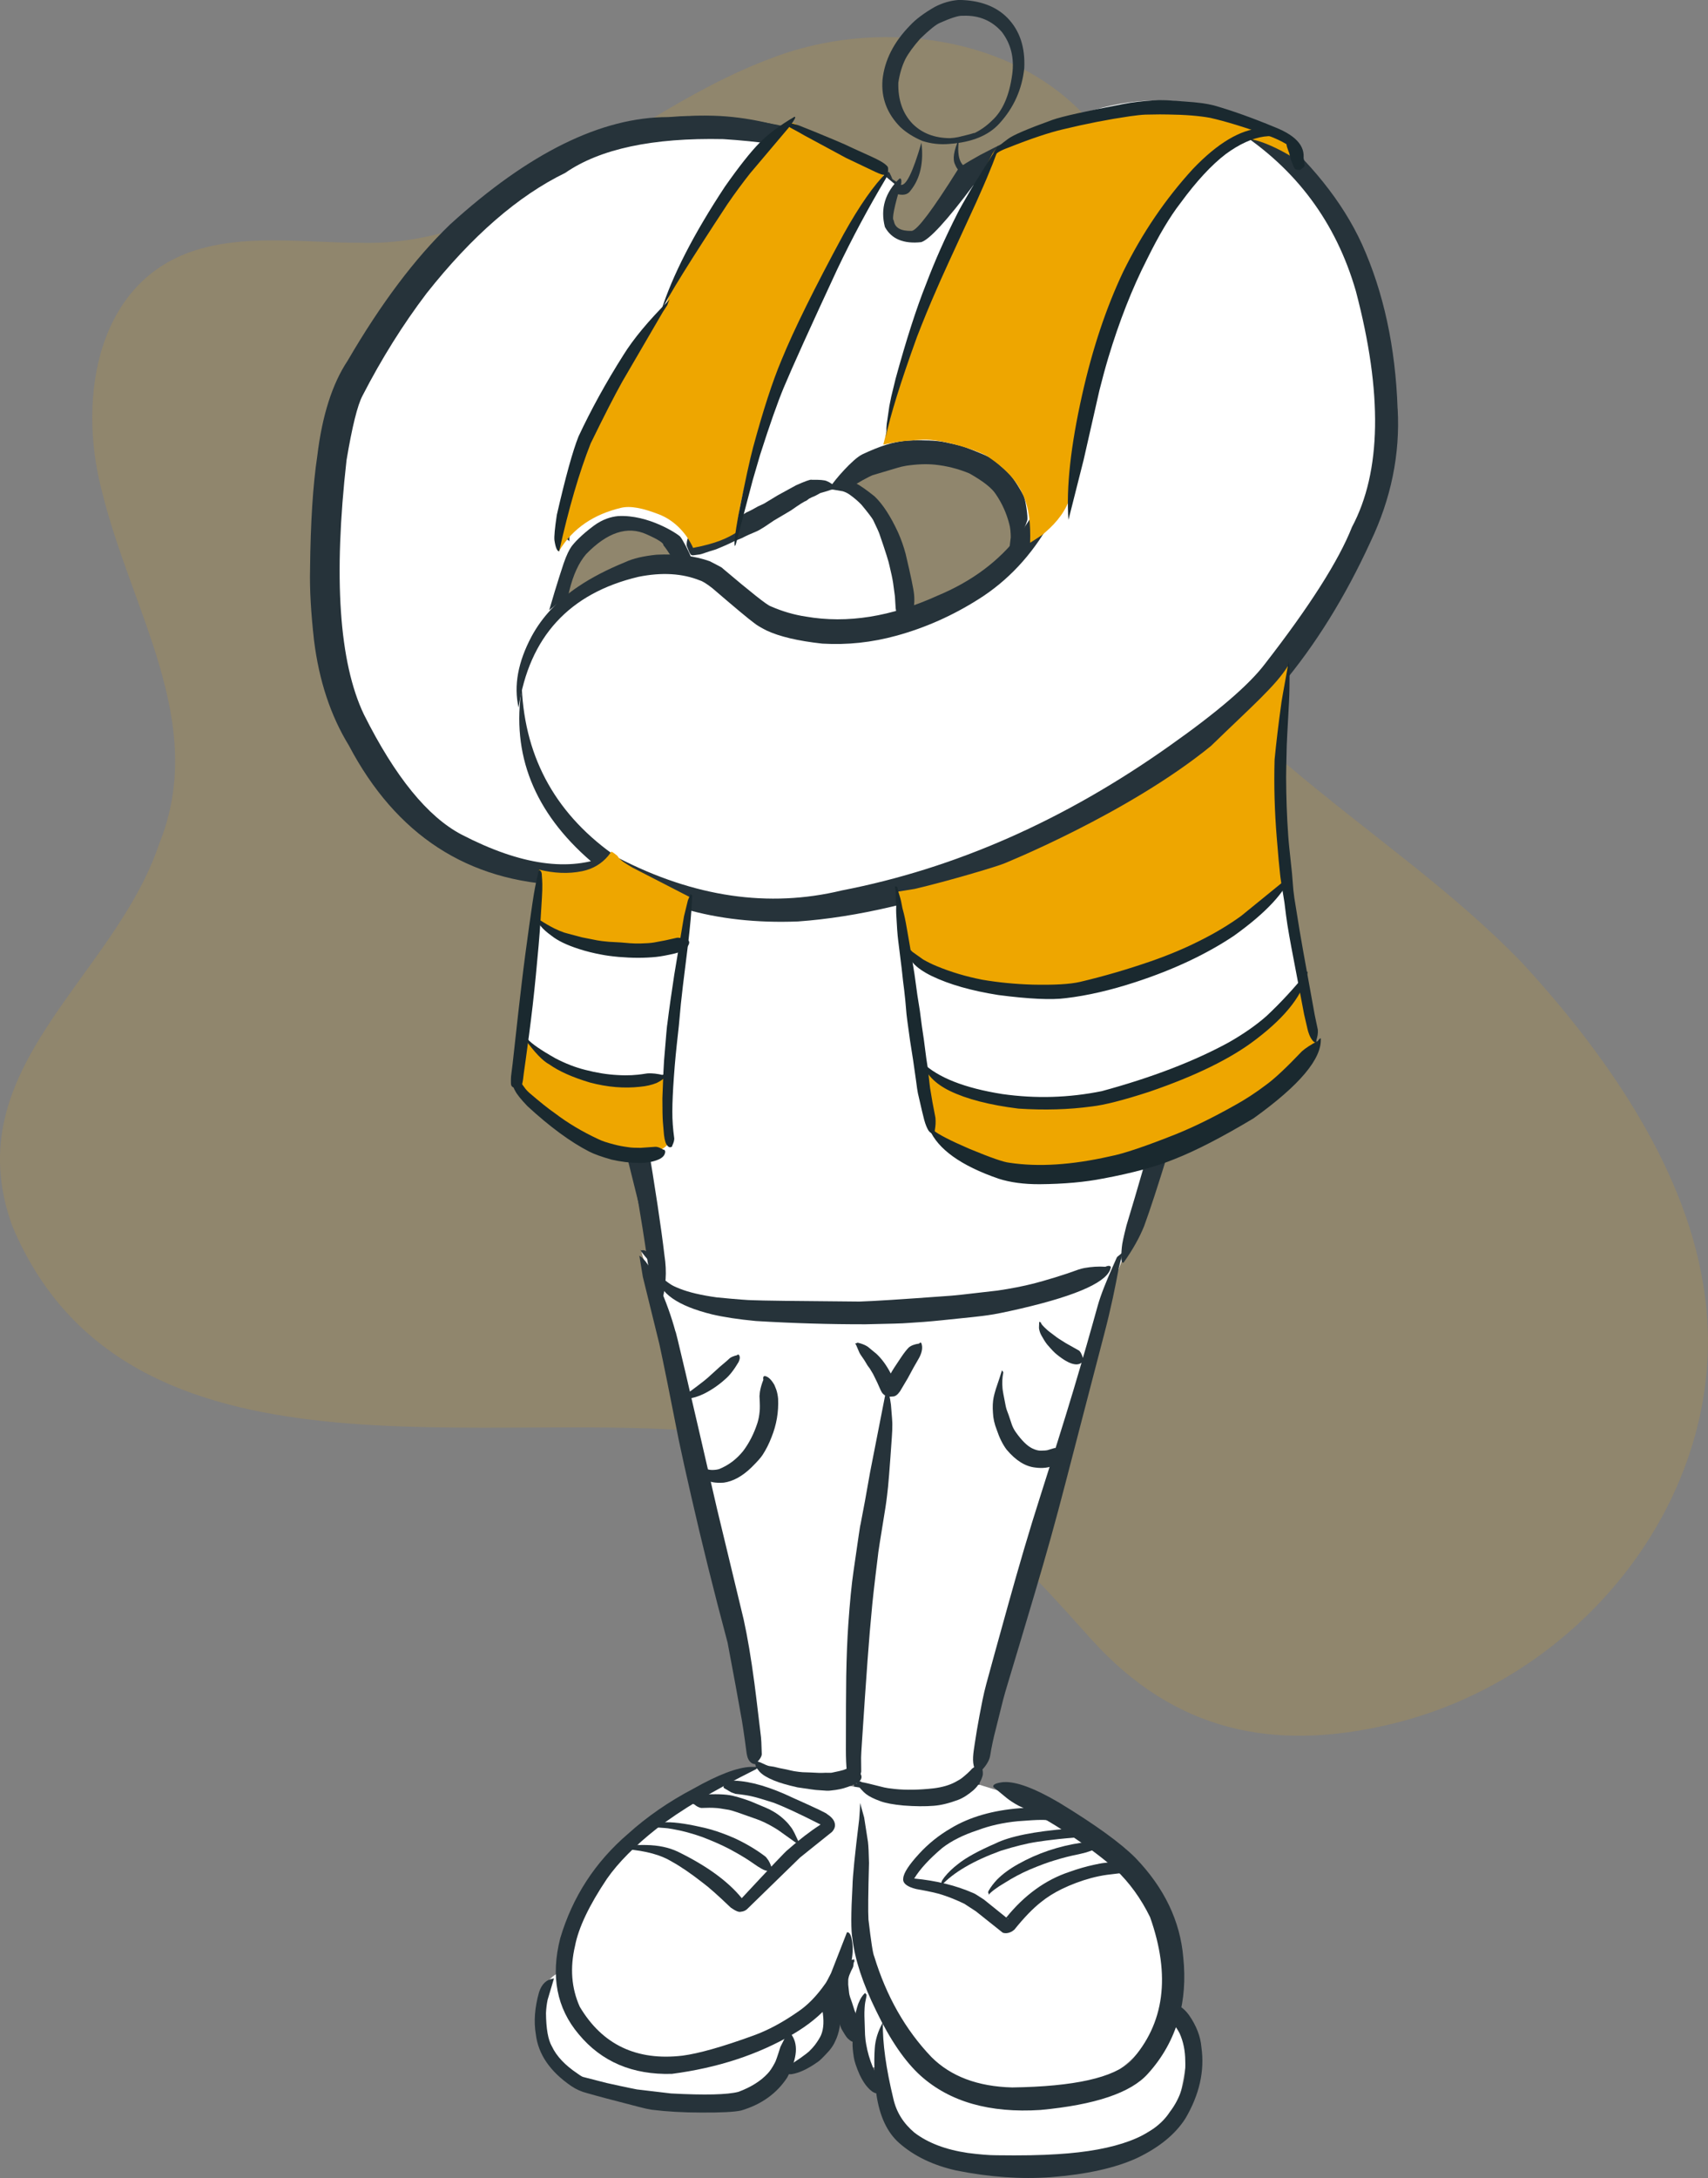 <?xml version="1.0" encoding="UTF-8"?>
<svg id="Ebene_1" xmlns="http://www.w3.org/2000/svg" version="1.1" viewBox="0 0 250.48 319.21">
  <rect x="0" y="0" width="250.48" height="319.21" fill="#808080" stroke="none"/>
  <!-- Generator: Adobe Illustrator 29.5.1, SVG Export Plug-In . SVG Version: 2.1.0 Build 141)  -->
  <defs>
    <style>
      .st0 {
        fill: #1a292f;
      }

      .st1 {
        fill: #fff;
      }

      .st2 {
        opacity: .15;
      }

      .st3 {
        fill: #26333a;
      }

      .st4 {
        fill: #eea600;
      }
    </style>
  </defs>
  <g class="st2">
    <path class="st4" d="M1.82,179.73c16.85,39.98,70.18,26.06,105.42,30.52,28.07,3.79,34.63,9.69,52.83,30.04,12.21,13.52,26.74,16.51,43.95,12.39,29.56-7.08,50.78-35.88,45.71-64.71-2.92-17.6-14.85-34.21-26.5-46.84-10.3-10.68-22.24-18.71-34.44-29.03-11.94-9.96-22.96-19.68-24.14-35.26-1.98-17.74,8.92-37.88-1.29-54.08-9.62-16.93-32.82-20.89-50.07-14.29-12.3,4.51-24.37,13.45-35.11,19.78-7.76,4.79-16.38,7.63-25.55,7.33-7.32,0-15.64-1.15-22.74.75-15.61,3.98-18.58,21.71-15,35.44,4.32,17.88,15.65,34.1,8.46,51.89-6.63,19.78-29.84,32.83-21.61,55.85"/>
  </g>
  <g id="layer7">
    <path class="st3" d="M141.11,2.31h.18c2.29-.08,4.17.71,5.63,2.37,1.34,1.76,1.85,3.84,1.52,6.24-.42,3.08-1.4,5.33-2.95,6.74-.79.78-1.66,1.4-2.61,1.86,0-.03-.02-.03-.09-.02-.17.08-.92.28-2.24.59-.42.09-.84.14-1.26.16-2.25-.02-4.07-.72-5.46-2.11-1.45-1.5-2.15-3.51-2.09-6.01.19-1.29.53-2.45,1.04-3.48.46-.87,1.19-1.87,2.19-3,1.33-1.28,2.28-2.05,2.85-2.29,1.64-.73,2.73-1.07,3.28-1.05M140.68,0h-.16c-1.14.09-2.28.42-3.41,1-1.58.9-2.81,1.82-3.68,2.76-2.37,2.43-3.71,5.08-4.01,7.94-.21,2.64.66,4.95,2.62,6.93.86.8,1.94,1.48,3.23,2.03,1.28.41,2.61.56,3.99.43,3.29-.24,5.73-1.24,7.32-3.01,2.09-2.29,3.3-4.99,3.63-8.08.15-3.07-.66-5.51-2.44-7.35-1.67-1.72-4.04-2.61-7.11-2.66"/>
    <path class="st3" d="M100.92,17.04l-1.08.07c-11.66.87-24.11,7.87-37.35,20.98-7.42,7.26-12.5,19.46-15.23,36.57-.89,6.56-.7,12.82.56,18.78,1.27,6.45,3.88,12.88,7.82,19.29,7.63,10.41,16.7,15.55,27.18,15.43,4.68-.61,7.59-2.53,8.72-5.75-4.76,4.31-10.62,5.12-17.57,2.41-7.46-2.8-13.47-8.07-18.04-15.82-6.01-12.26-7.82-25.23-5.42-38.9,2.3-12.28,5.76-21.3,10.37-27.05,4.69-6.48,12.94-13.18,24.77-20.11,6.42-3.33,13.98-4.61,22.66-3.83,3.06.23,6.65,1.13,10.77,2.7,1.52.62,3.02,1.35,4.51,2.17,4.58,2.92,7.14,4.38,7.69,4.38,1.1.35,1.86.2,2.27-.45,1.4-1.74,1.93-4.07,1.58-6.99-1.26,4.33-2.27,6.38-3.03,6.16-10.91-7.41-21.31-10.76-31.18-10.04"/>
    <path class="st3" d="M169.88,16.31l-.34.02c-3.03.27-5.19.67-6.49,1.19l-15.76,5.9c-1.93.71-3.39,1.14-4.38,1.32-1.93.12-2.69-1.34-2.27-4.38-.78,1.73-.97,2.99-.57,3.77.56,1.39,1.78,1.82,3.64,1.3l4.15-1.1,16.05-5.26c2.94-.65,5.67-.94,8.18-.89,6.93.46,12.8,3.01,17.62,7.66,14.29,18.25,16.9,36.75,7.84,55.51-7.24,14.46-19.1,26.1-35.57,34.93-14.86,8.34-33.05,12.55-54.57,12.63-9.41-.98-16.78-6.34-22.13-16.07-1.94-3.9-2.85-9.86-2.71-17.88.12-6.66,1.24-11.24,3.38-13.74,3.11-3.21,6.07-4.18,8.87-2.91,1.71.76,2.53,1.29,2.46,1.59,1.17,1.41,3.38,5.32,6.63,11.75.68.95,1.7,1.89,3.05,2.84,4.77,2.63,10.69,3.34,17.75,2.13,11.66-3.52,21.1-8.65,28.32-15.39,5.72-4.96,8.54-11.05,8.47-18.25-2.37,6.02-3.86,9.33-4.48,9.95-1.45,2.37-3.56,4.65-6.32,6.83-8.67,6.8-17.58,11.33-26.74,13.61-5.86,1.02-10.82.44-14.9-1.75-.82-.52-1.61-1.23-2.36-2.11-4.06-7.81-6.1-11.5-6.12-11.07-1.04-1.43-2.21-2.44-3.5-3.02-3.06-1.69-6.52-1.51-10.36.54-4.54,2.7-7.12,7.65-7.74,14.86-1.22,9.8-.18,17.9,3.11,24.29,7.07,12.88,18.01,18.8,32.82,17.74,18.51-1.06,35.3-5.93,50.37-14.61,14.78-8.91,26.09-20.93,33.94-36.06,7.09-14.87,7.2-29.62.33-44.25-5.9-14.46-15.79-21.66-29.67-21.62"/>
    <path class="st3" d="M97.39,45.16h-.04c-1.94,1.46-3.62,3.25-5.04,5.38-2.74,3.89-4.69,7.32-5.85,10.3-1.76,4.5-3.02,9.05-3.8,13.65-.3,1.83-.43,3.34-.38,4.55,0,.3.06.8.2,1.5.02.23.18.47.48.73l.05.27c0-.27.03-.63.11-1.07l.88-4.69c.3-1.49.57-2.69.82-3.61.66-2.45,1.61-5.24,2.85-8.37,1.13-2.77,2.24-5.16,3.35-7.16.54-.95,1.11-1.92,1.74-2.91,2.9-4.35,4.35-6.62,4.37-6.82.56-1.16.65-1.74.28-1.73"/>
    <path class="st3" d="M134.22,64.4l-.23.02c-.38.03-.92.1-1.6.22-1.4.23-2.38.43-2.94.59-.38.1-.75.24-1.1.39l-2.12,1.03c-2.6,1.33-7.68,4.58-15.24,9.74-2.87,1.61-4.64,2.54-5.31,2.77-1.16.51-2.18.79-3.07.85-.66.11-1.74-.01-3.24-.36-.14-.01-.27.03-.41.14l-.14-.03c1.72,1.72,4.13,2.09,7.21,1.11,1.56-.46,3.59-1.32,6.11-2.57l8.95-4.8c.97-.51,2.77-1.55,5.4-3.11.75-.41,1.23-.65,1.46-.74l3.77-1.12c.23-.08.63-.17,1.19-.27,1.54-.23,2.94-.28,4.19-.16,1.73.18,3.41.6,5.05,1.28,2.01,1.13,3.3,2.14,3.88,3.04.93,1.36,1.59,2.83,1.99,4.42.13.47.2,1.1.21,1.9-.29,2.27-.39,3.51-.3,3.75.12.91.34,1.38.66,1.4.13,0,.24-.12.35-.33.56-.25.98-.5,1.25-.73.37-.28.67-.64.9-1.09.32-.83.5-1.94.53-3.33-.04-2.82-1.05-5.61-3.03-8.37-1.6-1.96-3.27-3.25-5.02-3.86-3.25-1.25-6.36-1.85-9.35-1.81"/>
    <path class="st3" d="M79.03,128.05l.09.19,3.91,9.94c.69,1.88,1.25,3.55,1.68,5.02,3.82,13.33,6.55,23.4,8.21,30.2,4.99,19.95,9.26,37.59,12.82,52.92,1.01,4.48,1.89,8.64,2.65,12.48.58,2.74,1.82,9.68,3.69,20.83.24,1.35.49,2.3.74,2.86.21.38.31.15.32-.67-.08-4.21-.24-7.41-.49-9.61-.35-3.37-1.12-8.63-2.33-15.79-2.39-14.49-5.65-30.19-9.8-47.1-1.57-7.27-6.14-22.62-13.71-46.04-3.47-9.75-6.06-14.83-7.79-15.23"/>
    <path class="st3" d="M190.26,91.59l-.29.68c-2.21,5.28-4.45,11.59-6.72,18.91l-12.36,41.28-10.71,32.16c-2.6,8.52-4.95,16.61-7.06,24.25-3.39,11.79-5.82,21.75-7.3,29.87-.86,4.52-1.53,8.73-2.01,12.63-.52,5.05-.59,7.43-.21,7.15l4.28-19.34,2.38-9.25,9.82-33.34,10.3-31.38,4.38-13.96,13.15-49.89,2.24-8.66.11-1.12"/>
    <path class="st3" d="M130.3,196.25v.1c-.02,1.57-.07,2.89-.15,3.95-.02.37-.16.85-.44,1.45-.04.19-.08.42-.1.69l-.39,4.39-1.15,11.07-1.69,17.55c-.63,9.68-1.03,17.86-1.18,24.52.01,1.49.07,2.4.17,2.72.07.42.27.81.6,1.16.26.2.43.23.54.09l.69-1.21c.15-.37.22-.6.21-.68.73-10.34,1.54-20.1,2.43-29.26l.16-2.24.47-8.52.46-9.91c.04-.9.07-1.74.1-2.52l.06-4.42c.05-1.16.09-2.26.12-3.29.01-.03,0-.15-.05-.36-.2-.52-.31-.88-.33-1.08,0-1.57-.03-2.81-.08-3.73,0-.06-.03-.15-.1-.25l-.32-.23"/>
    <path class="st3" d="M112.74,260.93l-.04.13c-2.11,3.59-5.17,7.09-9.19,10.51.12.09-1.17.76-3.87,2-1.76.57-4.3,1.16-7.63,1.79-1.48.51-2.52.99-3.11,1.44-3.38,2.02-5.45,4.59-6.22,7.7-1.16,4.65-.24,8.42,2.78,11.3,1.56,1.39,3.71,2.38,6.46,2.97,2.61.42,4.62.16,6.03-.78.62-.55.79-.9.49-1.05l-2.32-.29c-1.46.08-2.41.1-2.85.04-.77-.08-1.4-.18-1.88-.33-2.1-.61-3.74-1.5-4.92-2.65-2.24-2.44-2.61-5.64-1.1-9.6.68-1.9,2.65-3.88,5.91-5.94.6-.32,1.11-.53,1.53-.63l6.2-1.43c.77-.19,1.33-.35,1.68-.48,1.98-.66,3.54-1.5,4.67-2.52,2.67-2.47,4.68-4.76,6.04-6.89,1.61-2.84,2.06-4.6,1.35-5.29"/>
    <path class="st3" d="M127.43,260.09l-.02.05c-.37.66-.56,1.11-.56,1.36-.02.15-.03.3-.04.45,0,.39,0,.8-.03,1.25,0,.18,0,.35.03.53.1.6.21,1.2.34,1.79l.11.84c.17.62.35,1.28.53,1.98.02.25.48,1.52,1.36,3.81l.12.6c.04.38.14.92.28,1.6.05.31.09.69.14,1.13.02.18.02.69,0,1.53.04.5.06.89.07,1.16,0,.98-.01,1.53-.03,1.64-.28,1.97-.76,3.63-1.44,4.99-.28.52-.59.94-.93,1.26l-1.78,1.53c-.23.26-.33.46-.3.6.02.09.08.15.19.16l.24-.02c.41.14.82.19,1.25.17.42,0,.85-.15,1.29-.42,1.05-.67,2.01-1.99,2.87-3.96.56-1.41.94-2.69,1.13-3.84.15-1.01.23-1.76.24-2.25.05-1,.03-1.76-.06-2.26-.2-1.25-.34-2.04-.41-2.37l-.43-1.66-1.9-5.08c-.28-.89-.5-1.5-.65-1.84-.36-1.22-.66-2.14-.9-2.76l-.4-1.69-.31-.28"/>
    <path class="st3" d="M123.46,286.21l-.06.14-.29.49c-.63.89-1.09,1.56-1.38,2.02-.14.22-.41.55-.81.99-.78.85-1.74,1.62-2.86,2.3l-1.85,1.04c-.32.16-.75.33-1.29.5-.81.27-1.57.46-2.28.55-.41.06-.92.12-1.53.16-.32.03-.84.04-1.56.05-.06,0-.15.01-.27.04-.53.18-.85.43-.95.75-.04.11-.06.19-.05.25l.13.32c.07.2.2.38.4.54.45.25,1.15.35,2.12.29,1.55-.08,2.78-.24,3.68-.49,1.17-.29,2.31-.74,3.45-1.37,1.81-1.2,3.21-2.61,4.2-4.24,1.26-2.05,1.66-3.49,1.2-4.33"/>
    <path class="st3" d="M109.1,291.45l-.02.14c-.16.62-.72,1.66-1.67,3.11-.66.94-1.4,1.65-2.2,2.11-.99.63-2.07,1.03-3.25,1.22-1.22.08-2.02-.14-2.41-.64-.68-.77-1.12-2.07-1.31-3.9-.08-1.35.16-2.93.73-4.72.33-1.03.75-1.75,1.26-2.17.23-.18.6-.37,1.11-.56,1.33-.38,2.02-.59,2.05-.64.19-.08.34-.24.44-.49.03-.14,0-.25-.11-.33l-.81-.45c-.39-.22-.85-.35-1.38-.38-1.53-.04-2.86.67-3.98,2.13-.76.95-1.42,2.95-1.97,6-.32,2.61.03,4.72,1.06,6.31,1.16,1.77,2.8,2.65,4.9,2.63,1.16-.08,2.37-.46,3.64-1.12,1.08-.56,1.95-1.26,2.61-2.11.8-.96,1.34-2.02,1.6-3.2.12-.68.16-1.25.1-1.69-.02-.28-.06-.51-.12-.69-.04-.11-.12-.21-.26-.3-.04-.09-.05-.17-.04-.24"/>
    <path class="st3" d="M143.73,256.54l-.08.24c-1.86,4.89-1.19,9.46,2.03,13.71,1.14,1.42,2.69,2.8,4.62,4.16.17.13,1.39.83,3.66,2.09l6.83,3.45,1.49.9c2.35,1.79,4.1,3.83,5.24,6.13.96,2.51,1.05,4.76.24,6.75-.31.63-.87,1.3-1.68,2.01-.37.3-.76.54-1.15.74-1.61.59-2.49.96-2.65,1.11-.41.26-.55.55-.42.87,1.02,1.01,2.46,1.05,4.34.14,2.23-1.28,3.63-2.84,4.22-4.68.6-1.61.56-3.93-.12-6.97-.59-1.73-1.77-3.56-3.54-5.49-.62-.67-1.53-1.48-2.75-2.44-.29-.25-.99-.69-2.11-1.33l-.96-.45c-2.72-.93-4.7-1.68-5.93-2.25-1.4-.61-2.62-1.24-3.66-1.89-2.02-1.21-3.71-2.69-5.05-4.45-1.1-1.49-1.89-3.24-2.37-5.23-.2-.98-.3-1.98-.32-3-.03-1.54.03-2.65.18-3.32.02-.17-.02-.36-.11-.57l.03-.22"/>
    <path class="st3" d="M156.92,286.81l.1.11s.39.63,1.03,1.95c.53.9.81,1.38.83,1.44.25.48.41.83.49,1.04.39,1.1.66,2.31.8,3.65.2,2.06-.46,4.06-1.97,6,0,.14-.48.58-1.45,1.31-.22.17-.59.34-1.1.51-1.89.54-3.28.69-4.16.46-1.48-.32-2.69-.86-3.61-1.61-.41-.35-.69-.63-.82-.85-.08-.05-.41-.7-1-1.95-.2-.31-.36-.46-.49-.45-.05,0-.09.03-.12.08l-.39.96c-.09.26-.12.54-.1.84.14.77.48,1.47,1.02,2.08.75.85,1.77,1.54,3.06,2.07,1.29.6,2.71.88,4.27.86,1.89-.02,3.56-.31,5.01-.87,1.14-.53,2-1.18,2.58-1.95,1.05-1.48,1.72-3.12,2.01-4.9.2-1.3.09-2.78-.34-4.45-.33-1.48-1.21-3.06-2.63-4.76-.51-.55-1-.95-1.47-1.21-.48-.23-.74-.35-.81-.35-.16-.05-.34-.03-.54.06-.05,0-.12-.03-.18-.08"/>
    <path class="st3" d="M144.25,299.19l-.05.04c-1.56.43-3.02.4-4.37-.08-1.25-.47-2.31-1.35-3.18-2.65-.33-.4-.62-1.13-.89-2.18-.09-.24-.22-1.09-.39-2.55.01-.31,0-.6-.03-.88l.04-.41c-.02-.21-.03-.48,0-.8l.33-3.03c.04-.32.02-.58-.05-.77-.2-.91-.64-1.86-1.34-2.83-.62-.7-1.1-.99-1.46-.85-.02.02-.04.04-.04.07,0,.08.02.13.04.15-.04.23-.07.41-.07.55-.01.18,0,.35.03.52-.03-.03.14.45.51,1.43.08.27.14.58.18.94l-.57,4.6c-.01.36.05,1.14.17,2.34.19,1.58.69,3.05,1.5,4.4,1.24,1.84,2.95,3.1,5.13,3.79,1.2.21,2.27.14,3.22-.2.35-.13.67-.37.96-.7.06-.06.16-.22.31-.48.04-.06.04-.16,0-.29,0-.05.03-.08.05-.1"/>
    <path class="st3" d="M131.07,283.92h-.03c-.09.01-.19.09-.31.24-.19.28-.32.53-.41.74-.02.05-.05.14-.1.27-.01.05-.02.08-.02.1v.02c-.04.18-.08.34-.1.5-.05.3-.06.47-.02.5l.03.03.77.25.17.04c.31.05.51.09.59.1.07.02.14.03.21.05.37.13.57.19.6.19.1.02.17.03.22.02.13-.02.24-.06.32-.12.06-.04.09-.07.11-.08l.25-.22s.08-.06.12-.06c.01,0,.02-.02.03-.05,0-.01.02-.09.03-.25t.02-.03c-.09-.01-.16-.06-.2-.14-.02-.01-.05-.15-.08-.41-.02-.06-.03-.1-.04-.13-.02-.05-.06-.1-.13-.16-.16-.12-.34-.26-.53-.42-.13-.11-.29-.26-.5-.47l-.2-.16c-.16-.12-.34-.23-.55-.33-.07-.04-.14-.06-.22-.06"/>
  </g>
  <g id="layer8">
    <path class="st1" d="M125.16,283.69l-4.92,9.86-5.53,3.86c-.23-.1-2.2.8-5.91,2.71-.99.38-2.14.77-3.45,1.19-3.73.9-7.68,1.05-11.85.46-3.64-.69-6.44-2.32-8.4-4.89-2.13-3.45-3.08-6.08-2.84-7.87-1.19.43-2.03,1.29-2.51,2.57-.59,2.53-.62,4.8-.11,6.79,1.9,3.95,5.29,6.76,10.18,8.43,4.63.76,8.89,1.27,12.79,1.51,3.26-.24,5.67-.56,7.22-.95l5.13-3.87c.73-.28,1.32-.55,1.75-.8,1.04-.74,2.27-1.78,3.68-3.1.64-.62,1.54-2.28,2.67-4.97,1.16,1.9,1.92,2.86,2.3,2.87.39,2.34.93,4.02,1.61,5.04.33.48.56.71.67.7.62-.33.95-.39.99-.18.63,2.7,1.77,5.63,3.4,8.8,1.39,2.01,3.69,3.53,6.89,4.55,5.31,1.69,11.85,1.94,19.59.75l4.67-1.48c4.89-3.06,7.33-4.5,7.3-4.29,1.04-.83,1.75-1.6,2.13-2.33,1.02-4.18,1.59-7.67,1.69-10.5.1-1.51-.55-2.48-1.95-2.9-1.42,2.83-3.2,5.14-5.35,6.93-3.02,1.9-5.89,3.24-8.63,4.01-1.12.32-2.32.53-3.6.65-5.24-.54-8.63-.72-10.17-.55-1.56-.11-3.26-.65-5.1-1.63l-.69-.39-3.76-2.99c-1.33-1.12-2.21-1.95-2.63-2.49-1.53-1.96-3.95-7.12-7.26-15.47"/>
    <path class="st1" d="M105.17,261.29h-.04l-.25.03-7.64,4.74c-.64.41-1.22.81-1.74,1.19-1.54,1.14-2.5,2.14-2.88,3,1.9.24,3.12.46,3.67.67,1.33.43,2.71,1.03,4.13,1.81l2.69,1.96c.6.67,1.51,1.47,2.72,2.4.12.11.84.64,2.17,1.6.18.1.32.14.43.12.16.01.37-.09.63-.31,3.33-3.2,5.57-5.26,6.72-6.16,1.63-1.37,3.14-2.53,4.52-3.47.9-.91,1.31-1.46,1.22-1.66.06-.1-.27-.45-.99-1.06-.97-.44-1.94-1.09-2.92-1.95-.39-.18-1.03-.43-1.93-.75-.45-.03-1.96-.52-4.52-1.46-3.46-.58-5.45-.82-5.98-.71"/>
    <path class="st1" d="M148.01,265.82l-1,.16c-1.88.31-3.05.54-3.51.71-1.9.92-3.83,1.94-5.79,3.07-1.2,1.25-2.28,2.3-3.24,3.14l-.34.5-.9,2.43c.41.16.65.25.75.26-.03-.08.8-.02,2.47.18.34.05,2.05.52,5.15,1.43.94.38,1.82.8,2.63,1.28,1.09.67,1.99,1.37,2.69,2.12.24.15.48.21.7.18-.04-.02.13-.13.52-.34l2.7-1.31c.59-.38,1.5-1.15,2.73-2.32,2.91-1.92,4.59-3,5.05-3.23.67-.37,1.61-.7,2.83-.98.87-.09,1.82-.13,2.86-.12.33-.04.5-.1.51-.16.02-.4-.58-1.2-1.79-2.38l-6.22-3.59-.58-.27c-.39-.17-.8-.31-1.21-.43-1.06-.26-1.71-.38-1.95-.37-.45-.05-.91-.07-1.39-.07l-3.67.12"/>
    <path class="st1" d="M110.5,259.08c-1.63-.05-3.14.75-4.53,2.4l7.27,1.18c4.46,1.88,7.03,3.35,7.69,4.39.61.24-1.08,1.85-5.09,4.82l-5.77,6.64c-1.15.94-1.85,1.23-2.1.87l-7.56-5.89c-3.91-2.03-6.74-2.84-8.45-2.35-2.48.72-4.8,5.13-8.3,12.59-1.35,2.88-1.32,6.84,1.74,12.33,1.85,3.32,5.21,5.52,9.66,6.84,7.57-.56,14.83-2.74,21.71-6.67,3.83-2.19,6.84-4.9,8.85-12.72-1.02,3.15.84,6.05,5.58,13.54,2.49,3.94,5.61,7.05,9.73,8.91,2.07.93,4.57,1.32,7.38,1.47.33.33,4.13,0,11.25-1.67,1.69-.4,2.85-1.24,3.71-1.82,2.24-1.48,4.08-3.26,5.45-5.44,1.71-2.73,3.4-6.84,2.83-13.18-.55-6.11-3.33-10.11-5.93-11.5-.47-.25-1.2-.51-2.23-.07-3.49,1.49-6.96,2.67-10.43,3.71-2.74.82-3.05,2.67-6.3,4.32.14-.61-3.34-2.03-5.39-3.34-1.13-.72-2.18-1.15-3.07-1.33-4.51-.87-6.33-1.29-5.44-1.48-.81-.63.77-2.62,4.72-5.98l12.09-4.4c.82-.29,1.99-.38,3.52-.44.23,0,.26-.15.11-.27l-9.61-2.98c-10.05,1.62-19.03,1-26.93-1.86l-6.16-.61h0Z"/>
    <path class="st3" d="M110.18,258.96h-.09c-1.95.07-4.75,1.13-8.4,3.19-3.6,1.89-6.8,4.1-9.59,6.62-4.83,4.14-8.14,9.24-9.94,15.3-1.42,5.56-.52,10.25,2.71,14.07,3.35,4.04,7.9,5.97,13.66,5.81,6.72-.88,12.65-2.82,17.8-5.84,4.44-2.62,7.21-5.89,8.33-9.81.35-1.24.46-2.39.35-3.44-.14-1.17-.4-1.72-.8-1.66l-2.34,5.99c-.43.87-.71,1.38-.84,1.54-1.26,1.8-2.61,3.19-4.05,4.14-2.21,1.54-4.36,2.69-6.45,3.45-4.59,1.67-8.07,2.65-10.44,2.96-6.73.79-11.76-1.6-15.07-7.17-1.22-2.72-1.45-5.7-.69-8.92.51-2.66,2.07-5.95,4.69-9.85,1.66-2.37,4.1-4.83,7.33-7.37,3.42-2.65,8.26-5.54,14.52-8.67l.34-.34h-1.05"/>
    <path class="st3" d="M81.27,289.97h-.06c-1.05.13-1.77.8-2.16,2.02-.63,2.23-.79,4.28-.47,6.16.35,2.93,2.09,5.47,5.23,7.61.69.46,1.46.81,2.31,1.02,1.24.36,3.81,1.05,7.72,2.05.6.16,1.18.29,1.76.38,2.18.27,4.6.41,7.25.41,2.87.02,4.82-.08,5.84-.3,2.97-.88,5.22-2.49,6.76-4.84,1.53-2.87,1.68-5.03.45-6.5-.18-.13-.34-.11-.46.05l-.99,1.96c-.43,1.39-.71,2.19-.84,2.38-.37.7-.72,1.21-1.04,1.54-1,1.08-2.42,1.98-4.26,2.67-1.63.43-4.93.51-9.92.24l-4.99-.59s-1.53-.29-4.43-.94l-3.35-.86c-.16-.01-.46-.18-.91-.51-1.83-1.22-3.09-2.55-3.77-3.99-.56-.96-.85-2.59-.87-4.88.03-.69.11-1.35.24-1.96l.94-3.15"/>
    <path class="st3" d="M121.57,292.58h-.07c-.2.06-.32.12-.35.21-.03.06-.04.13-.02.21-.25.43-.41.84-.49,1.22-.03.14-.04.27-.04.4.13.75.18,1.43.15,2.03s-.14,1.15-.35,1.64c-.18.39-.47.86-.88,1.41-.21.28-.5.6-.87.96-.11.11-.51.42-1.2.92-.88.57-1.74,1.18-2.6,1.81-.05.03-.08.17-.08.44-.03.07-.05.09-.08.09.8.08,1.27.1,1.42.07,1.1-.17,2.38-.77,3.84-1.81.22-.12.78-.67,1.68-1.66.35-.43.63-.85.82-1.28.65-1.31.91-2.83.77-4.55-.06-.62-.27-1.16-.62-1.61-.25-.32-.58-.49-1.01-.51"/>
    <path class="st3" d="M147.19,261.19h-.06c-1.09.13-1.58.37-1.46.71l1.95,1.61c.49.39,1.07.77,1.74,1.13,1.54.71,2.82,1.37,3.82,1.96,1.17.67,2.4,1.44,3.71,2.3,2.89,1.96,5.13,3.65,6.71,5.09,2.04,1.94,3.73,4.27,5.06,6.99,3.05,8.61,2.11,15.63-2.8,21.06-2.5,2.47-8.31,3.77-17.42,3.9-5.06-.13-9.01-1.62-11.85-4.46-3.81-3.99-6.6-8.9-8.38-14.73-.19-.36-.47-2.17-.85-5.43-.07-1.12-.04-3.87.08-8.28-.03-1.46-.08-2.49-.15-3.08l-.56-3.58-.6-2.15c0,.67-.05,1.47-.13,2.41-.63,5.14-.96,8.4-.98,9.76-.23,4.06-.23,6.64-.01,7.74.36,3.06,1.52,6.58,3.48,10.57,2.05,4.26,4.22,7.43,6.52,9.51,4.27,3.83,10.13,5.5,17.58,5.02,8.02-.75,13.26-2.52,15.74-5.3,2.16-2.37,3.68-5.1,4.56-8.18.75-2.74.97-5.69.64-8.85-.45-5.36-2.79-10.23-7.01-14.61-2.12-2.14-5.84-4.84-11.18-8.09-3.61-2.12-6.32-3.13-8.14-3.02"/>
    <path class="st3" d="M171.55,293.59h-.04c-.69.12-1.09.38-1.21.77l.74,1.35c.83.6,1.48,1.37,1.96,2.32.53,1.18.81,2.52.82,4.03.11,2.87-.65,5.37-2.27,7.48-2.33,3.59-7.83,5.65-16.48,6.18-2.35.16-5.33.21-8.92.16-1.12,0-2.54-.12-4.23-.34-3.24-.48-5.84-1.47-7.81-2.97-1.61-1.35-2.65-3-3.09-4.94-1.08-4.45-1.6-8.19-1.55-11.22-.72,1.29-1.12,2.58-1.19,3.86-.13,1.91-.05,4.15.25,6.72.47,3.17,1.57,5.53,3.32,7.08,2.2,1.94,4.99,3.28,8.38,4.04,4.89.98,9.52,1.3,13.91.98,5.21-.41,9.41-1.34,12.6-2.8,3.27-1.56,5.63-3.5,7.1-5.8,2.05-3.49,2.84-6.96,2.35-10.43-.13-1.58-.73-3.16-1.82-4.72-.82-1.13-1.77-1.71-2.83-1.75"/>
    <path class="st3" d="M126.86,292.08l-.03.04c-.37.36-.64.78-.83,1.25-.18.32-.41,1.11-.68,2.35-.15.79-.25,2.04-.29,3.73-.02.46.04,1.15.18,2.06.09.6.37,1.45.85,2.55.4.83.8,1.45,1.19,1.87.89,1.01,1.66,1.16,2.32.45.03-.03.06-.11.09-.24-.02-.11-.05-.16-.09-.16-.02-.37-.08-.67-.16-.9-.03-.09-.07-.16-.11-.23-.36-.35-.62-.66-.78-.92-.23-.37-.4-.69-.52-.97-.45-1.08-.78-2.21-.98-3.37-.07-.34-.12-.79-.16-1.36-.05-1.66-.08-2.59-.09-2.77v-.51c.01-.49.04-.88.07-1.17.01-.11.03-.22.05-.33l.14-.69.05-.35s-.01-.07-.03-.1c-.14-.13-.2-.21-.18-.24"/>
    <path class="st3" d="M125.29,287.16h-.03c-.21.07-.5.11-.89.13-.2.05-.34.1-.42.15-.09-.03-.37.3-.85.97-.26.46-.47.95-.62,1.46-.03.12-.05.24-.07.37-.03.38-.09.78-.16,1.22-.02.15-.03.3-.04.46.07,1.06.1,1.65.09,1.77,0,.05.02.18.06.41.04.18.09.37.15.55.2.58.44,1.34.72,2.27.03.08.06.16.09.24.06.18.27.54.61,1.08.15.24.29.42.4.53.46.43.81.59,1.05.48.29-.09.58-.36.88-.82.09-.16.13-.25.12-.26,0-.04,0-.07-.01-.08.16-.49.24-.8.24-.93,0-.06,0-.1-.02-.12-.15-.18-.29-.31-.41-.4-.04-.04-.08-.09-.11-.15l-.39-.92c-.23-.56-.35-.87-.36-.91-.3-.97-.52-1.61-.65-1.94-.09-.29-.14-.51-.15-.65l-.13-1.21c0-.56,0-.85.03-.88.03-.18.08-.35.14-.51.17-.38.26-.59.27-.63.2-.38.29-.57.28-.58l.03-.12.06-.5.1-.17s0-.12-.03-.25v-.03s0-.03.02-.04h0"/>
    <path class="st3" d="M107.74,260.98h-.1c-.82.09-1.33.37-1.53.85-.02.12.02.21.11.26l1.04.61.59.21c1.02.1,1.91.24,2.68.43.4.09,1.36.37,2.89.86,1.57.59,3.88,1.66,6.92,3.21-1.55,1-3.15,2.23-4.81,3.7-.24.14-2.48,2.51-6.75,7.09-2.04-2.5-5.18-4.77-9.41-6.83-1.28-.6-2.81-.93-4.58-.96-.9-.03-1.65.02-2.25.17l-.26.09c-.09.04-.16.14-.22.28-.07.05-.14.08-.2.07,2.87.24,5.09.85,6.66,1.82,1.27.7,2.79,1.73,4.55,3.11.85.62,2.21,1.83,4.08,3.62.7.5,1.2.71,1.49.62.41-.03.75-.19,1-.46l7.69-7.49,4.69-3.76c.31-.34.45-.68.43-1.03-.03-.57-.4-1.08-1.13-1.55-.04-.13-1.7-.92-4.98-2.38-3.37-1.61-6.23-2.45-8.6-2.54"/>
    <path class="st3" d="M97.24,267.08h-.12c-.57.05-.93.14-1.08.26-.06.02-.12.08-.2.18-.02.2-.06.31-.15.32.07-.03.19-.04.34-.03l1.5.11c.19,0,.56.06,1.1.15,1.43.25,2.88.64,4.34,1.16,1.52.58,2.87,1.17,4.05,1.79.92.5,1.65.91,2.17,1.24.25.14.89.57,1.92,1.28l.6.36c.36.22.8.34,1.34.37.24-.02.34-.1.29-.24-.02-.07-.08-.14-.17-.22-.07-.32-.22-.69-.46-1.12-.24-.35-.4-.55-.48-.6-1.29-.98-2.76-1.86-4.42-2.64-1.86-.82-3.56-1.38-5.09-1.69-2.39-.54-4.22-.76-5.48-.67"/>
    <path class="st3" d="M103.63,263h-.08c-1.04.04-1.66.26-1.89.68-.14.21-.16.43-.06.66.08.08.14.11.18.09.21.17.38.29.52.36.17.1.35.16.54.19.89-.04,1.58-.04,2.09,0,.28,0,.95.1,1.99.28.24.05.62.16,1.15.34l2.87,1.01c.8.28,1.65.69,2.56,1.23.39.23.67.4.83.53l2.24,1.6c.14.11.32.14.52.11.04.01.1.06.16.15l-.74-1.58c-.07-.14-.15-.28-.23-.42-.11-.22-.35-.54-.7-.96-.74-.82-1.57-1.47-2.51-1.96-.06-.07-1.05-.5-2.98-1.3-.89-.33-1.66-.57-2.3-.73-.91-.28-2.3-.37-4.19-.28"/>
    <path class="st3" d="M147.41,281.23h-.02s0,.01.02,0h0M147.73,281.18h.02s.05,0,.07.01h.02v.03h0v.04h0s-.02,0-.03-.02c-.01-.01-.05-.04-.1-.08h0M149.78,265.01h-.14c-4.05.31-7.46,1.29-10.22,2.96-1.74,1.01-3.28,2.25-4.63,3.72-1.5,1.63-2.28,2.83-2.33,3.61-.09.52.26.95,1.03,1.28.29.12.58.21.87.28,1.87.33,3.15.62,3.83.85,1.02.33,2.09.76,3.23,1.31l1.69,1.1,3.88,3.09c.09.09.3.13.64.12.4-.04.78-.21,1.13-.52,1.41-1.75,2.71-3.1,3.91-4.04.88-.71,1.88-1.34,3-1.89,1.42-.69,2.87-1.23,4.35-1.63.76-.2,1.52-.36,2.29-.47l3.65-.44c.75-.15,1.16-.36,1.22-.62.03-.12-.03-.21-.16-.27l-1.28-.42c-.53-.16-1.14-.22-1.84-.17-2.17.08-4.54.58-7.08,1.49-3.49,1.16-6.58,3.39-9.25,6.69l-3.28-2.64c-.9-.6-1.43-.92-1.56-.95-2.53-1.11-5.41-1.82-8.66-2.13.84-1.38,2.21-2.87,4.1-4.47,1.35-1.05,3.07-1.91,5.14-2.59,1.79-.68,3.78-1.13,5.96-1.34,1.63-.13,2.73-.19,3.3-.19.59-.01,1.37.04,2.34.15l1.16.03.49.09c.09.01.2-.03.31-.13h.11c-1.41-1.04-2.34-1.57-2.8-1.58-1.13-.3-2.6-.4-4.4-.29"/>
    <path class="st3" d="M156.97,268.01h-.22c-5.05.4-8.64,1.12-10.77,2.17-2.51,1.09-4.33,2.09-5.46,3-.8.61-1.48,1.26-2.02,1.94-.26.34-.4.57-.42.69-.04.08-.03.21.03.4l-.08.15c1.79-1.93,4.7-3.64,8.74-5.11,2.16-.67,3.92-1.1,5.29-1.3.78-.13,1.83-.26,3.16-.41,1.73-.18,3.07-.28,4.02-.3.21-.02.35-.05.44-.1.29-.16.43-.34.41-.53l-.34-.38c-.14-.11-.23-.18-.28-.19-.15-.07-.32-.11-.52-.1-.41-.01-1.07,0-1.98.05"/>
    <path class="st3" d="M158.64,270.07h-.04c-3.35.5-6.44,1.54-9.26,3.12-1.29.72-2.34,1.49-3.15,2.32-.46.49-.86,1.01-1.2,1.59-.04.06-.07.15-.08.27.1.17.11.29.04.37.42-.5,1.22-1.1,2.4-1.79,1.15-.73,2.36-1.38,3.63-1.93,1.5-.63,2.69-1.07,3.57-1.33.78-.24,1.39-.41,1.83-.52.35-.1,1.06-.25,2.12-.48.43-.1.68-.17.76-.19.56-.17.93-.31,1.12-.42.5-.26.68-.49.53-.69-.09-.05-.21-.06-.35-.04-.23-.09-.56-.16-.98-.23-.29-.05-.6-.06-.94-.05"/>
  </g>
  <g id="layer9">
    <path class="st1" d="M94.07,183.46l7.68,27.48c.7,5.94,3.39,16.19,6.4,31.14,1.95,9.7,2.19,15.06,2.38,15.8-.02.38.43.95,1.28,1.78,1.19,1.17,5.31,1.43,12.46.69,1.08,1.43,4.37,2.54,9.87,2.44,3.94-.07,6.8-1.09,8.63-2.2.61-1.01,1.07-2.11,1.37-3.31-.42-1.9.85-8.1,3.38-18.69.44-1.84,1.61-5.53,3.92-11l5.69-16.67c3.04-11.07,4.43-18.48,6.29-23.34,1.13-2.94,2.21-5.13,2.55-8.69-1.29,1.05-4.01,2.62-12.18,5.73l-17.96,4.56c-12.96,1.3-22.77,1.73-31.11.07l-10.66-5.79h0Z"/>
    <path class="st3" d="M167.28,177.81h-.02l-.35.19c-.93.05-1.74.22-2.42.49-2.61,1.27-5.67,2.51-9.19,3.73-6.62,2.21-10.46,3.41-11.54,3.6-.92.24-1.83.45-2.72.64l-11.48,2.33c-3.43.56-6.41.95-8.94,1.16-3.36.3-7.89-.21-13.59-1.53-1.4-.32-3.17-.9-5.29-1.73-2.76-1.12-5.13-2.24-7.12-3.38-.15-.08-.34-.1-.56-.04l-.16-.09c2.14,3.41,7.38,6.1,15.72,8.07,3.35.75,6.41,1.17,9.19,1.25,1.8.06,6-.28,12.59-1.02,3.27-.42,6.5-1.06,9.69-1.92,3.25-.88,7.8-2.37,13.65-4.47,4.54-1.8,7.78-3.25,9.72-4.33,1.96-1.14,2.9-2.12,2.83-2.94"/>
    <path class="st3" d="M165.26,180.76c-.86,2.48-3.34,7.22-4.29,10.65-.95,3.43-2.14,7.63-3.57,12.4s-3.07,9.93-4.78,15.29c-1.72,5.35-3.29,10.77-4.75,16.01-1.46,5.24-2.81,10.12-3.23,11.7-.43,1.58-.71,3.13-.99,4.59-.28,1.47-.51,2.87-.71,4.2s-.42,2.59-.02,3.56.82,1.03.9.43c0,0,1.19-1.05,1.39-2.29.2-1.24.47-2.54.83-3.9s.68-2.8,1.07-4.29.9-3.04,2.38-8.02c1.48-4.98,3.09-10.27,4.61-15.72,1.52-5.44,2.88-10.86,4.22-15.98,1.34-5.12,2.54-9.79,3.59-13.78,1.05-3.99,1.67-7.12,2.15-9.72,1.34-5.08.35-2.64,1.21-5.13h-.01Z"/>
    <path class="st3" d="M93.74,184.06l.06.19.47,2.88,2.42,9.83c.61,2.79,1.56,7.5,2.86,14.14.48,2.28,1.08,4.99,1.8,8.12,1.57,6.89,3.35,14.06,5.35,21.52.96,5.08,1.6,8.55,1.92,10.42.21,1.04.5,2.96.87,5.78.04.24.09.45.15.65.23.61.6.94,1.11.97.7-.67,1.02-1.2.96-1.59-.04-1.42-.08-2.21-.11-2.36-.56-4.73-.88-7.36-.96-7.89-.5-3.76-1.03-6.87-1.58-9.36l-3.9-16.18c-4.13-17.95-6.16-26.62-6.1-26.01-.59-2.19-1.4-4.44-2.42-6.75-1.17-2.58-2.14-4.04-2.9-4.37"/>
    <path class="st3" d="M111.08,258.16h-.04s-.14.05-.3.13h-.07l.21.71s.12.19.5.65c.41.46,1.12.89,2.12,1.3.84.35,1.99.68,3.46,1.01l2.06.3.63.08,1.57.11c.23.01.44,0,.64-.03.94-.09,1.75-.26,2.42-.51.89-.3,1.51-.61,1.86-.95.28-.36.27-.73-.03-1.1-.16-.23-.31-.39-.45-.48-.03-.03-.08-.04-.13-.03-.25-.15-.46-.25-.63-.32-.13-.05-.22-.06-.26-.05l-.57.29c-.07.03-.2.08-.4.15-.19.07-.78.2-1.74.4-.04.01-.33.01-.85,0-.44.02-.75.03-.93.02-.9-.05-1.71-.08-2.44-.1-.32-.02-.73-.07-1.24-.15-.18-.03-.55-.11-1.12-.25l-1.02-.2-.83-.2-.72-.11c-.17-.03-.62-.21-1.33-.55-.26-.08-.39-.11-.39-.09"/>
    <path class="st3" d="M130.07,202.32h0s0,0-.01.02l-.04.03s-.02.02-.03.02h0s0,0,.01-.02c0,0,.01,0,.02-.02h.01s.01,0,.02,0h.02M125.79,196.79h-.04l-.25.11s-.06,0-.11-.02c.06.07.13.18.19.31l.45,1.05c.08.16.17.3.26.43l.46.67.49.81.32.43.49.82c.42.82.78,1.59,1.08,2.3.09.19.17.33.22.41.18.25.41.42.7.52.2.07.5.08.9.04.34,0,.69-.26,1.04-.76l1.14-1.92c.54-1.02,1.09-2.02,1.66-2.98.45-.85.56-1.57.32-2.17-.03-.05-.08-.07-.14-.07-.07.02-.13.07-.18.15-.35.05-.62.11-.82.19-.25.08-.49.21-.7.38-.32.33-.69.8-1.1,1.41-.84,1.23-1.35,2.03-1.54,2.4-.62-1.2-1.32-2.15-2.09-2.87l-1.25-1.03c-.07-.05-.14-.1-.22-.14-.34-.19-.76-.35-1.27-.47"/>
    <path class="st3" d="M129.94,203.75v.08l-2.34,11.94c-.53,3.04-1,5.63-1.42,7.74,0-.23-.33,2.02-1.01,6.77-.29,1.95-.54,4.56-.77,7.84-.15,2.19-.25,4.71-.3,7.55-.03,2.12-.05,5.71-.05,10.76,0,1.22.04,2.32.15,3.29.11.82.48,1.38,1.12,1.69.61-.78.93-1.37.98-1.76l-.02-2.06c0-.33.05-1.1.13-2.31.62-9.58,1.09-15.89,1.4-18.92.11-1.42.42-4.18.93-8.27,0-.27.38-2.67,1.12-7.2.09-.57.17-1.17.24-1.79.16-1.13.38-3.96.69-8.47.05-.67.08-1.3.07-1.89.01-.19-.05-1.14-.2-2.84-.05-.46-.16-1.07-.33-1.83l-.36-.32"/>
    <path class="st3" d="M143.45,258.65h-.02c-.08.02-.12.05-.12.11-.3.14-.55.29-.75.45-.33.39-.81.83-1.44,1.34-.22.18-.55.38-.99.61-.86.47-1.93.78-3.2.94-2.15.24-4.04.27-5.69.1-.77-.08-1.3-.16-1.58-.23l-2.34-.58c-.49-.11-.79-.18-.91-.19-.14-.08-.29-.14-.45-.18-.05-.01-.12-.02-.2-.02l-.28.06s-.09-.03-.16-.09c.62.94,1.2,1.6,1.72,1.99.4.32,1.09.67,2.08,1.03.76.28,1.89.49,3.39.63,1.7.13,3.17.14,4.42.04,1.06-.08,2.24-.37,3.56-.86.72-.27,1.48-.75,2.28-1.44.71-.65,1.16-1.4,1.36-2.24.05-.89-.18-1.38-.68-1.46"/>
    <path class="st3" d="M152.4,193.71v.04c-.04.69-.04,1.05,0,1.09.05.28.15.56.31.86.27.5.55.95.84,1.33.65.76,1.12,1.25,1.41,1.47,1.02.83,1.87,1.31,2.54,1.43.33.07.62.04.86-.06.38-.19.57-.38.59-.59,0-.09-.04-.16-.13-.2-.06-.25-.16-.51-.31-.8-.14-.21-.23-.33-.28-.34l-1.92-1.08c-.9-.56-1.35-.85-1.35-.87-.9-.67-1.38-1.04-1.45-1.13-.59-.53-.88-.87-.85-1.02,0-.02-.08-.06-.22-.1l-.04-.03"/>
    <path class="st3" d="M146.94,200.82l-.1.34c-.11.38-.38,1.18-.8,2.42-.16.52-.26.92-.32,1.21-.13.63-.17,1.4-.1,2.29.03.79.22,1.63.56,2.49.39,1.17.87,2.13,1.44,2.89,1.35,1.6,2.75,2.48,4.23,2.63,1.04.14,1.98.03,2.81-.34.7-.26,1.18-.69,1.45-1.29.09-.25.09-.49.01-.71-.14-.32-.3-.5-.48-.54-.06,0-.11,0-.14.05-.38-.04-.66-.05-.86-.03l-1.07.32c-.12.03-.41.05-.88.06-.38.02-.82-.09-1.33-.34-.74-.37-1.53-1.15-2.38-2.35-.22-.3-.41-.65-.57-1.06-.4-1.22-.65-1.95-.76-2.19-.06-.19-.12-.38-.16-.58-.31-1.52-.46-2.39-.47-2.61-.07-.8-.04-1.56.11-2.3.01-.07-.04-.17-.17-.28v-.1"/>
    <path class="st3" d="M108.21,198.54h0c-.06,0-.1.04-.14.09-.19.03-.42.11-.69.22-.22.11-.35.19-.38.23-.12.13-.59.54-1.41,1.22l-1.8,1.63c-.18.16-.36.31-.54.45-.55.44-1.39,1.07-2.53,1.91-.2.15-.53.32-.99.51-.04.03-.06.05-.07.08l-.06.24s-.04.03-.07.03c.11-.02.51-.06,1.21-.12.86-.11,1.69-.36,2.5-.76,1.14-.57,2.18-1.29,3.12-2.14.64-.54,1.29-1.38,1.95-2.5.13-.28.19-.51.18-.69-.03-.28-.12-.42-.27-.42"/>
    <path class="st3" d="M112.16,201.68h-.05c-.1.03-.16.09-.18.2-.02.14,0,.25.02.34-.25.62-.42,1.21-.51,1.78-.03.21-.05.41-.06.61.07,1.16.07,1.92.02,2.28-.05.56-.15,1.11-.32,1.66-.51,1.57-1.21,2.94-2.1,4.12-.98,1.21-2.15,2.09-3.52,2.64-.23.07-.54.12-.91.13-.21,0-.39,0-.54-.04-.1,0-.39-.11-.88-.31-.26-.1-.43-.22-.53-.36-.03-.03-.13-.04-.29-.04l-.05-.05c.13,1.95,1.42,2.84,3.88,2.66,1.37-.19,2.72-.93,4.06-2.23.86-.85,1.41-1.47,1.65-1.86.5-.77.93-1.62,1.29-2.56.74-1.83,1.06-3.71.97-5.65-.04-.47-.13-.92-.27-1.34-.19-.51-.32-.8-.39-.87-.41-.67-.84-1.04-1.29-1.12"/>
  </g>
  <g id="layer10">
    <path class="st1" d="M90.64,75.64c4.45-.25,8.76,2.62,9.11,3.01s1.48,2.56,1.6,3.1c.16.75-2.75-.33-2.86-.33-.56.03-1.15-.04-1.83.12l-7.09,2.54-3.74,1.61-2.02,1.11-3.27,2.63c1.15-3.99,2.12-6.86,2.12-6.86.42-1.23.84-2.04,1.14-2.46.41-.56,1.43-1.68,3.27-3.05,1.32-.98,2.59-1.33,3.57-1.42M133.85,64.54c1.28-.03,3.4-.03,4.84.29.74.16,2.15.45,2.92.74,1.38.51,3.68,1.42,4.04,1.8.16.17,1.15.84,2.5,2.25.64.67,1.72,2.53,1.97,3.04.28.58.66,3.15.53,3.59-.38,1.29-1.87,4.45-4.55,6.37-2.47,1.77-8.19,5.13-13.22,7.44.67-2.08-.41-6.83-.61-8.37-.13-1.05-.59-2.28-1.34-3.89-1.05-2.24-1.53-2.96-2.85-4.49-.32-.37-.7-.78-2.78-2.22-.15-.1-2.35.05-3.35.03.37-.64,3.09-3.87,4.55-4.55,2.36-1.1,4.53-1.88,6.53-1.99M106.13,17.98l-.37.02c-9.55.78-18.31,2.83-26.27,6.15-11.17,9.95-18.7,17.68-22.46,23.27-5.18,7.71-7.34,13.79-7.79,18.1-.84,7.96-.8,18.54,1.18,31.91,1.1,7.46,4.01,14.6,8.84,21.39,11.81,7.76,18.94,11.11,21.39,10.04l12.97,36.38,3.26,22.22c.45,1.67,5.62,3.33,15.58,4.45,6.36.72,14.54.73,24.46.06,6.88-.47,12.53-1.81,17.15-2.94,4.03-.99,7.98-2.97,11.72-6.51l2.64-8.99,12.45-45.97c2.75-7.73,5.06-17.43,7.33-27.98,8.16-11.88,11.62-19.75,13.08-24.61,2.16-7.2,2.83-15.63,1.6-25.35-.82-6.49-3.41-13.32-8.41-19.94-6.13-8.11-11.98-12.69-16.87-13.97-6.34-1.66-12.92-1.22-19.56,1.19-2.13.77-4.68,2.12-7.52,4.09-7.32,5.1-12.3,9.3-15.16,12.31-1.14.54-2,.87-2.59.79-2.07-.26-2.96-1.03-2.71-2.14-.06-1.13.41-2.72,1.41-4.75-2.77-2.34-4.42-3.61-4.91-3.9-6.06-3.61-12.85-5.42-20.45-5.34v.02Z"/>
    <path class="st3" d="M160.3,56.8h-.02l-2.83,5.63c-2.39,5.66-4.04,9.37-4.95,11.12-.38.9-1.39,2.5-3.01,4.79-2.96,3.88-6.95,6.86-11.97,8.95-6.82,3.1-13.26,4.13-19.32,3.08-1.75-.26-3.49-.77-5.2-1.52-.53-.18-2.87-2.03-7.04-5.56.03-.05-.59-.39-1.86-1.03-2.21-.79-4.81-1.11-7.82-.96-1.93.2-3.44.55-4.55,1.07-2.7,1.1-5.01,2.3-6.93,3.6-3.01,2.01-5.29,4.44-6.83,7.28-2.01,3.76-2.65,7.24-1.92,10.46,1.56-10.36,7.42-16.76,17.58-19.17,3.42-.69,6.43-.51,9.01.53.37.1.98.47,1.82,1.13,3.38,2.9,5.44,4.62,6.2,5.16.3.25.88.6,1.74,1.04,1.91.9,4.64,1.54,8.18,1.93,3.66.22,7.3-.17,10.92-1.17,4.18-1.15,8.18-2.92,11.99-5.33,4.3-2.7,7.8-6.44,10.5-11.22,3.17-6.7,5.26-13.3,6.29-19.8"/>
    <path class="st3" d="M204.96,59.92c-.31-9.04-2.05-17.09-5.23-24.14-2.85-6.23-7.59-12.13-14.21-17.71-1.05.34-2.16.56-3.29.65-.42.03-.89.06-1.37.1.13.08.27.14.4.23,8.81,5.67,14.67,13.54,17.58,23.62,3.94,14.94,3.75,26.47-.57,34.57-1.93,4.9-6.19,11.6-12.78,20.08-2.33,3.07-6.98,7.06-13.96,11.98-15.38,10.9-31.41,17.98-48.1,21.21-10.69,2.58-21.63.98-32.82-4.8-8.91-6.1-13.61-14.4-14.09-24.9-1.56,9.76,1.82,18.23,10.12,25.4,8.11,6.37,18.24,9.32,30.39,8.84,8.63-.61,18.3-2.88,29.02-6.81,7.83-3.03,16.14-7.4,24.92-13.12,12.6-7.67,22.6-19.56,30-35.68,3.03-6.34,4.37-12.85,4-19.53h0Z"/>
    <path class="st3" d="M135.1,35.49c1.22-.39,3.76-3.15,7.61-8.29,3.89-2.05,7.56-3.82,11.04-5.35-1.06-.73-2.02-1.64-2.85-2.67-2.26,1.05-4.65,2.22-7.19,3.55-2.17,1.2-3.26,1.92-3.27,2.17-3.66,5.83-5.9,8.81-6.72,8.94-1.61.05-2.5-.45-2.65-1.52-.3-.22.07-2.05,1.11-5.49.04-.51-.05-.73-.27-.66-2.11,2.05-2.83,4.41-2.14,7.09.96,1.77,2.74,2.51,5.33,2.23Z"/>
    <path class="st3" d="M126.87,23.5c-1.9-1.34-4.06-2.19-6.07-3.34-.51-.29-1.15-.34-1.59-.7-7.67-1.88-14.47-2.86-20.72-2.33l-.54.03c-9.76,0-20.41,5.25-31.95,15.74-5.15,4.96-10.15,11.61-15.01,19.95-2.27,3.41-3.75,8.07-4.46,13.98-.64,4.25-.99,9.79-1.06,16.63-.07,2.89.13,6.35.58,10.37.73,5.91,2.43,11.05,5.1,15.41,6.94,13.16,17.44,19.99,31.52,20.49,4.32-.36,6.52-1.82,6.58-4.37-5.69,2.47-12.87,1.46-21.54-3.03-4.98-2.6-9.77-8.48-14.35-17.63-3.63-7.63-4.48-20.05-2.54-37.26.82-4.89,1.6-8.04,2.34-9.44,2.8-5.44,5.93-10.44,9.4-15.01,6.66-8.42,13.44-14.3,20.33-17.65,5.09-3.52,12.81-5.17,23.18-4.95,10.25.65,18.52,2.61,24.82,5.89-.15-.37-.31-.7-.47-1.02-1.27-.39-2.45-.99-3.56-1.77h.01Z"/>
    <path class="st3" d="M100.5,43.88h-.04c-1.76,1.01-2.96,1.79-3.59,2.35-.37.22-1.3,1.23-2.79,3.04-1.18,1.41-2.75,3.63-4.71,6.66-1.06,1.71-1.97,3.37-2.71,4.98-.94,1.92-1.72,3.73-2.35,5.42-.99,2.89-1.53,4.83-1.62,5.82-.29,1.63-.35,3.31-.19,5.04.1.65.25,1.17.46,1.59.07.16.24.32.5.48l.05.15c-.07-.51.11-1.98.55-4.39.3-1.59.62-2.92.96-4.01.55-1.85,1.52-4.27,2.92-7.26,1.12-2.36,3.03-5.66,5.73-9.9.59-.87,1.08-1.57,1.48-2.08,3.02-3.65,4.67-5.71,4.94-6.18.32-.57.51-.97.58-1.2.07-.38.02-.55-.17-.49v-.02Z"/>
    <path class="st3" d="M123.41,70.37h-.05c-.52.06-.91.22-1.17.48-.09.09-.21.25-.34.47-.02.11,0,.23.04.37,0,.04-.02.07-.04.09.06-.03.18-.04.34-.02l1.4.24c.35.11.68.26.99.48.68.48,1.26.98,1.75,1.49.99,1.19,1.56,1.95,1.73,2.27.55,1.14.86,1.83.93,2.07.89,2.58,1.37,4.11,1.45,4.59.25,1.03.43,1.86.53,2.5l.27,2,.11,1.76c.03.23.07.41.11.55.22.52.39.84.52.93.16.17.34.29.53.34.07,0,.12-.05.16-.16.2-.06.46-.23.8-.49.18-.19.29-.32.32-.39.27-.9.36-1.84.26-2.82-.07-.76-.48-2.74-1.24-5.95-.28-1.05-.64-2.08-1.09-3.1-1.1-2.39-2.25-4.16-3.44-5.3-1.14-.92-2.06-1.57-2.78-1.95-.51-.28-1.2-.43-2.07-.44h-.02Z"/>
    <path class="st3" d="M121.83,71.79h0"/>
    <path class="st3" d="M119.04,70.31h-.04c-.2-.04-.95.23-2.25.81l-2.67,1.46-2.05,1.24-.91.42c-.57.34-1.12.63-1.67.87-.49.32-.92.58-1.29.77-.53.22-1.14.51-1.84.85-.25.14-1.27.53-3.06,1.18l-.81.21s-.13.02-.37.03l-.69.14c-.1.03-.16.06-.18.08-.36.38-.53.92-.51,1.61.24.65.42,1.06.54,1.21.07.16.23.22.48.19.07,0,.37-.04.9-.12l.25-.06c.83-.29,1.55-.51,2.14-.69.95-.38,1.83-.77,2.65-1.18l1.14-.47c.63-.33,1.37-.66,2.22-1.01.15-.06.52-.27,1.12-.65l1.35-.91,2.52-1.49c1.2-.85,1.95-1.32,2.25-1.42l.4-.3c.24-.13.54-.27.9-.41l.75-.41c.68-.18,1.29-.37,1.82-.58.16-.02.28-.04.33-.08.04-.01.11-.08.19-.22.04-.03.08-.03.12-.01-.02.03-.41-.2-1.18-.7l-.37-.17c-.32-.14-1.04-.2-2.16-.18"/>
    <path class="st3" d="M80.23,128.84h-.03l-.26.18c.54.9,1.97,4.6,4.29,11.08,2.53,7.16,4.19,12.16,4.98,14.98l1.97,8.34c.11.46.36,1.67.74,3.64l1.51,8.08c.57,3.35,1.09,6.6,1.54,9.76.13.78.27,1.53.43,2.25.51,2.27,1.04,3.51,1.62,3.72.13-.04.21-.14.23-.31.02-.21.02-.4,0-.54.15-.62.27-1.46.36-2.52.08-1.12.02-2.3-.17-3.53-.48-4.08-1.35-9.84-2.6-17.28-.84-4.54-1.36-7.06-1.57-7.55-1.11-4.04-2.27-7.63-3.46-10.78-.56-1.61-2.38-6.03-5.46-13.26-1.13-2.7-1.94-4.39-2.42-5.07-.24-.63-.79-1.03-1.67-1.2"/>
    <path class="st3" d="M96.33,186.88l.03.11c.32,2.52,3,4.4,8.03,5.64,1.74.41,3.89.74,6.45.98,5.46.33,10.83.49,16.1.48,3.57-.07,5.59-.13,6.05-.18,1.6-.09,3.31-.22,5.15-.41,3.83-.38,6.08-.63,6.74-.74.94-.12,2.58-.45,4.91-.99,8.47-1.98,12.84-4.01,13.12-6.07-.05-.12-.16-.18-.34-.17-.13,0-.29.05-.47.13-1.01-.07-2.03,0-3.06.18-.31.06-.61.14-.91.24-.99.37-2.13.75-3.4,1.14-1.33.4-2.36.7-3.07.88-1.61.41-3.4.76-5.38,1.05-4.28.51-6.81.78-7.6.81-6.4.47-10.61.74-12.63.8-9.29-.07-14.54-.14-15.75-.2-.48,0-2.2-.12-5.17-.41-2.31-.32-4.13-.75-5.45-1.28-.66-.26-1.12-.48-1.38-.67-.47-.3-.97-.7-1.49-1.19-.32-.04-.47-.09-.47-.16"/>
    <path class="st3" d="M189.66,93.16v.08c.15-.16-1.01,4.06-3.5,12.68-2.01,6.54-5.11,17.05-9.32,31.51-4.6,17.72-8.48,31.78-11.64,42.17-.41,1.61-.64,2.67-.68,3.18-.17,1.76-.07,2.5.28,2.24,1.33-1.89,2.33-3.67,2.99-5.33,1.73-4.71,4.72-14.44,8.99-29.21.91-3.28,1.69-6.3,2.34-9.06l8.63-36.73c1.28-5.89,1.91-9.73,1.89-11.51"/>
  </g>
  <g id="layer11">
    <path class="st4" d="M131.55,130.68c-.05,1.89.75,6.71,2.39,14.45l.75,9.58c.7,4.22,1.21,6.91,1.55,8.09-.03.46.21,2.48.56,3,.66.98,1.72,1.3,3.6,2.66,3.18,2.29,8.78,3.65,15.97,2.99,8.81-.81,13.41-2.09,14.02-2.52,1.59-.44,5.17-2.19,10.88-5.16,4.84-2.52,5.96-3.34,6.96-4.2s3.23-2.37,4.84-6.26l-1.95-10.37-1.89-8.75c-.27-.8-.97-4.38-1.3-10.25-.74-12.99.46-21.91.97-26.37-1.8,2.93-5.3,5.93-11.31,11.76-12.19,9.93-30.4,17.25-30.4,17.25-1.15.46-8.02,2.52-13.04,3.7l-2.61.42v-.02Z"/>
    <path class="st4" d="M89.64,124.84l-.45.6c-.95,1.13-2.21,1.91-3.8,2.24-2.03.42-4.16.31-6.36-.23-.17,1.19-.27,2.26-.35,3.22-.07.78-.09,1.85-.02,3.22l-.1,1c-.29,2.72-.71,5.92-1.25,9.6l-.43,6.01-.74,4.43c-.14,1.67-.21,3.06-.06,4.14.17,1.2,1.07,2.3,2.58,3.31,3.2,2.15,6.19,4.08,9.21,5.2,5.41,2.01,8.87,1.81,10.15,0,.16-.22.32-.48.33-.78.18-9.84.54-15.97,1.1-18.95l1.25-12.46.57-3.85-8.51-4.38c-.86-.53-1.78-.97-2.24-1.75-.43-.34-.71-.54-.85-.59h-.03Z"/>
    <path class="st1" d="M97.68,157.51l.17-2.19.83-8.91c.08-1.39.59-3.15,1.11-5.4.46-1.99.4-2.93.21-2.74-1.79.53-4.16.84-7.08.85-2.03,0-3.75-.17-5.17-.39-.44-.07-1.74-.25-3.68-1.15-1.69-.79-3.29-1.8-5.08-2.54-.22.75-.37,1.26-.37,1.54,0,1.05,0,2.43-.39,4.1-.77,3.35-1.36,5.9-1.53,7.71-.15,1.54.03,2.55.25,3.2.71,2.14,3.56,4.26,8.87,6.24l4.96.57,5.02-.05c.48-.09,1.1-.4,1.52-.65l.37-.18h0Z"/>
    <path class="st1" d="M187.98,129.72h0l-4.82,4.43c-2.59,1.9-4.8,3.36-6.62,4.4l-9.79,4.06-10.05,2.45c-2.77.43-4.38.61-4.85.55l-4.29-.43c-1.41-.22-2.72-.57-3.93-1.06-.55-.1-1.54-.21-2.98-.31-.54-.37-1.81-.85-3.81-1.43-1.54-1.25-2.84-2-3.89-2.24.22.68.4,1.7.56,3.05.13.82.28,3.03.43,6.63l.45,2.7.65,3.05c.37.74.78,1.29,1.21,1.64.25.4,1.1.93,2.53,1.58,2.99,1.23,4.84,1.87,5.55,1.93,4.16.9,8.26,1.14,12.3.72,1.09-.1,2.2-.23,3.34-.41.52-.27,4.1-1.19,10.72-2.78,3.82-2.04,6.87-3.42,9.16-4.14.81-.39,1.98-1.02,3.52-1.89l2.33-1.45,2.99-2.93c1.76-2.12,2.5-3.46,2.22-4.01l-2.66-14.03-.25-.06"/>
    <path class="st4" d="M115.27,18.16c.64-.17,1.13-.15,1.47.05.28.42,3.28,1.95,9.01,4.58l3.59,2.09c.2.14.29.38.27.73-5.91,9.53-9.4,15.63-10.4,18.31-4.78,12.85-7.56,19.72-7.96,20.79-2.19,5.91-3.07,10.77-3.22,13.31-1.38.87-3.02,1.64-6.39,2.28-.84-1.91-2.56-3.99-5.07-4.94-2.27-.87-4.09-1.28-5.55-.92-3.83.93-6.98,2.88-9.07,6.37-.55-1.13-.37-3.45.45-6.51,1.82-6.76,4.08-12.52,6.79-17.3l.08-.13c5.54-8.67,8.34-12.71,8.38-12.11,1.26-3.91,3.05-7.22,5.01-10.18,3.78-5.69,7.88-11.3,12.64-16.6l-.04.19h.01Z"/>
    <path class="st4" d="M129.54,65.17c1.85-.37,2.2-.53,5.78-.73,2.67-.15,8.22,1.59,9.55,2.48,5.31,3.57,6.37,7.12,6.2,12.63l1.72-1.11c1.64-1.36,3.13-2.89,3.99-5.1l.96-7.82c.38-3.12,1.1-5.6,1.53-7.72,1.16-5.71,2.44-12.01,6.47-19.03,4.55-7.93,7.97-12.45,9.7-13.91,1.67-1.4,4.67-3.28,6.63-4.35,1.43-.79,6.22,1.6,8.03,2.92-.1-.57-.43-2.44-1.73-3.11-1.95-1.02-5.75-2.63-8.92-3.34-3.92-.88-6.77-1.08-8.82-1.18-8.31-.43-16.44,1.61-23.69,5.41-.57.3-1.13.79-1.5,1.51-1.75,3.46-3.11,6.22-4.34,8.16l-4.96,10.76c-.76,1.7-1.75,4.73-2.98,9.1l-3.62,14.42h0Z"/>
    <path class="st0" d="M185.07,18.79h-.15c-3.03.21-6.36,2.19-9.96,5.95-4.07,4.44-7.49,9.48-10.26,15.12-2.49,5.27-4.5,11.28-6.01,18.04-1.68,7.48-2.34,13.58-2,18.3l2.23-8.82,2.31-10.17c.41-1.62.83-3.2,1.29-4.74,1.61-5.35,3.5-10.18,5.69-14.47,1.73-3.52,3.37-6.26,4.89-8.22,2.33-3.18,4.55-5.59,6.67-7.21,3.99-2.91,7.44-3.4,10.35-1.46-1.65-1.72-3.33-2.48-5.04-2.3"/>
    <path class="st0" d="M188.84,20.2h-.03s-.04.02-.08.05l-.11.11s-.02.01-.04.01c.03.03.05.09.06.18,0,.03.02.19.02.48,0,.08,0,.16.02.23s.03.16.05.24c.16.49.28.81.35.98l.03.17c.06.18.09.28.09.3.03.17.05.27.06.31,0,.06.04.14.09.26l.17.38c.1.3.17.48.21.55.05.12.1.21.15.27.08.08.17.13.26.15.19.05.35.06.49.04.04,0,.08-.02.12-.04.03-.03.04-.05.03-.07.17-.11.29-.19.35-.25.1-.08.16-.16.19-.23v-.05s0-.06,0-.14c-.02-.31-.04-.46-.04-.46l-.06-.26c-.02-.16-.04-.26-.05-.29-.04-.15-.09-.31-.14-.47,0-.05-.09-.21-.28-.49-.18-.41-.31-.7-.41-.87-.16-.28-.3-.48-.42-.62-.15-.17-.28-.29-.39-.34-.14-.07-.36-.12-.65-.14"/>
    <path class="st0" d="M146.39,21.37l-.04.02-3.87,6.21c-1.12,1.93-1.8,3.13-2.04,3.62-1.81,3.56-3.35,7.03-4.63,10.41-1.42,3.55-2.91,8.18-4.47,13.88l-.64,2.63-.28,1.39-.38,2.62c-.05.42-.06.78-.04,1.11l-.12.88c.67-3.23,2.2-8.15,4.59-14.75.88-2.28,1.85-4.65,2.93-7.1.32-.78,2.23-4.99,5.75-12.61.9-2.02,1.42-3.21,1.56-3.56,1.32-3.14,1.88-4.73,1.68-4.75"/>
    <path class="st0" d="M169.46,14.7h-.11c-1.78.11-3.33.29-4.65.55-5.49,1.05-8.94,1.82-10.33,2.31-3.63,1.31-5.81,2.24-6.54,2.8-1.86,1.34-2.5,2.18-1.94,2.52.06-.36.72-.78,1.98-1.24,3.32-1.32,5.99-2.21,8-2.68,3.39-.82,6.67-1.46,9.83-1.92.98-.14,1.74-.22,2.28-.24,1.7-.04,2.81-.04,3.32-.02,2.52.03,4.57.2,6.16.49,2.23.5,5.04,1.36,8.45,2.58,3.03,1.12,4.74,2.45,5.13,3.98.61-2.14-.74-3.86-4.04-5.17-3.35-1.39-6.35-2.46-8.99-3.21-1.01-.26-2.39-.45-4.14-.56-2.2-.19-3.66-.26-4.4-.19"/>
    <path class="st0" d="M130.25,25.04l-.17.18c-1.91,1.88-4.04,4.92-6.38,9.13-4.24,7.84-7.28,13.98-9.1,18.44-1.3,3.08-2.68,7.33-4.15,12.75-.48,1.78-1.19,5.06-2.14,9.84-.52,2.84-.7,4.39-.53,4.65.07-.09.13-.26.19-.49l2.42-9.18,1.09-3.73c1.39-4.35,2.54-7.61,3.44-9.78,1.28-3.06,3.9-8.85,7.86-17.37,2.17-4.55,4.55-9,7.15-13.35.2-.38.27-.68.22-.9l.12-.19"/>
    <path class="st0" d="M116.53,17.12h-.03c-2.16,1.27-3.88,2.55-5.14,3.84-1.31,1.34-2.98,3.45-5.02,6.35-4.61,6.97-7.74,13.08-9.41,18.33,1.06-2.22,4.31-7.45,9.73-15.69,1.13-1.65,2.25-3.16,3.34-4.54l5.68-6.72c.81-1.06,1.1-1.58.86-1.56"/>
    <path class="st0" d="M115.85,18.06h-.01c-.09,0-.15.02-.19.06-.02.01-.07.1-.15.25,0,.02-.03.02-.05.03l.47.32c.81.43,1.49.81,2.06,1.14l6.06,3.27,4.28,2.04c.76.35,1.18.49,1.27.43.26-.02.46-.16.6-.42.03-.07.05-.12.05-.15.01-.28,0-.46-.03-.54-.19-.3-.61-.62-1.27-.97-.27-.15-.75-.39-1.44-.7-1.37-.61-2.59-1.17-3.67-1.68l-1.42-.61c-2.08-.87-3.84-1.6-5.29-2.16-.61-.19-1.02-.29-1.25-.28"/>
    <path class="st0" d="M98.33,43.76l-.23.25c-2.99,2.99-5.21,5.66-6.67,8.01-2.58,4.07-4.77,8.06-6.59,11.95-.85,2.13-1.91,5.96-3.18,11.49-.3,1.98-.41,3.22-.35,3.73.16,1.06.39,1.6.69,1.62,1.41-6.32,2.95-11.6,4.62-15.82,1.96-4.01,3.5-7.03,4.64-9.06l5.95-10.21.65-1c.17-.52.33-.84.48-.97"/>
    <path class="st0" d="M131.24,129.92v.03c.07.37.12.7.13.99.01.14.02.49.01,1.07.04.49.05.76.05.81-.02.43-.01.79,0,1.09.09,1.83.19,3.14.29,3.92.14,1.16.31,2.53.51,4.11.15,1.42.27,2.47.37,3.17.11.87.22,2.05.34,3.53.03.32.07.64.12.98.09.71.23,1.68.4,2.9l.45,2.86c.39,2.74.59,4.11.58,4.13l.12.71c.5,2.2.81,3.51.93,3.93.18.64.38,1.15.62,1.54.32.44.62.52.9.24l.03-.1v-.18c.06-.37.1-.67.11-.9.02-.3.01-.61-.02-.94-.32-1.59-.58-3.03-.78-4.32l-.1-.81-.21-1.94-.25-1.64-.36-2.77c-.19-1.19-.38-2.58-.58-4.18l-.37-2.32c-.26-1.94-.4-2.96-.42-3.06-.47-2.96-.83-5.11-1.08-6.46-.16-.92-.27-1.52-.34-1.81-.06-.31-.18-.78-.35-1.41-.16-.86-.26-1.32-.29-1.39-.2-.64-.36-1.19-.47-1.67,0-.07-.12-.11-.34-.1"/>
    <path class="st0" d="M189.02,96.68l-.06.44c-.71,3.89-1.08,5.97-1.09,6.23-.38,2.75-.7,5.4-.95,7.97-.11,3.79,0,7.57.31,11.36.21,2.65.38,4.49.5,5.5.02.31.23,1.67.63,4.06.18,1.51.33,2.62.44,3.31.2,1.23.39,2.28.55,3.14l1.9,9.98c.42,1.86.63,2.71.61,2.55.1.35.24.69.43,1,.24.4.47.59.68.56l.08-.11c0-.09,0-.16,0-.22.09-.31.15-.57.18-.76.04-.25.05-.51.03-.77l-.46-2.19-1.71-9.46c-.24-1.27-.66-3.81-1.27-7.64-.09-.66-.14-1.05-.15-1.19l-.2-2.47-.41-3.87c-.06-.57-.1-1.11-.14-1.62-.2-2.79-.3-5.65-.31-8.58,0-.36.02-1.89.09-4.59,0-.27.11-2.38.33-6.34.04-.75.06-1.45.07-2.1l.02-2.83c0-.33-.05-.6-.12-.82v-.54h0"/>
    <path class="st0" d="M193.7,152.16h-.03c-.13.06-.27.2-.41.41-1.03.54-1.8,1.04-2.33,1.51-2.22,2.33-3.93,3.94-5.14,4.83-1.59,1.21-3.15,2.23-4.7,3.08-3.11,1.75-5.94,3.14-8.49,4.18-4.56,1.82-7.82,2.92-9.8,3.3-5.6,1.27-10.53,1.59-14.78.94-.8-.07-2.75-.75-5.84-2.03-2.77-1.19-4.58-2.12-5.42-2.8-.07-.04-.2-.05-.38-.03l-.09-.06c1.26,2.94,4.64,5.36,10.15,7.26,1.71.55,3.72.82,6.04.81,3.56-.03,6.65-.31,9.27-.83,4.33-.8,7.85-1.76,10.57-2.88,3.11-1.23,6.95-3.21,11.52-5.95,6.76-4.85,10.05-8.76,9.85-11.73"/>
    <path class="st0" d="M191.78,142.39h-.02c-1.91,2.37-3.91,4.54-6,6.5-1.55,1.37-3.41,2.66-5.57,3.89-5.08,2.77-11.28,5.15-18.61,7.14-4.84.98-9.69,1.12-14.57.43-5.57-.88-9.49-2.43-11.77-4.65.54,1.73,1.89,3.13,4.04,4.18,2.46,1.2,5.82,2.07,10.07,2.6,3.79.25,7.36.15,10.73-.31,1.81-.2,4.63-.91,8.44-2.15,6.85-2.34,12.09-4.92,15.71-7.72,4.47-3.4,6.99-6.71,7.56-9.92"/>
    <path class="st0" d="M189.44,128.03h-.02c-.06.02-.3.27-.7.76l-6.7,5.45c-1.77,1.28-3.76,2.48-5.96,3.58-2.2,1.12-4.62,2.14-7.27,3.06-3.5,1.21-6.97,2.22-10.41,3.03-1.48.34-3.8.47-6.95.4-2.59-.08-5.05-.32-7.38-.72-2.41-.47-4.64-1.14-6.7-2-.6-.24-1.25-.56-1.96-.96l-1.59-1.13-.24-.25c-.34-.06-.5-.12-.47-.19-.08,1.47,1.11,2.8,3.58,4,2.56,1.23,5.8,2.15,9.72,2.77,4.53.59,7.84.74,9.92.46,3.16-.37,6.58-1.16,10.27-2.37,5.53-1.81,10.32-4.06,14.35-6.75,4.73-3.38,7.57-6.43,8.52-9.14"/>
    <path class="st0" d="M101.26,131.02v.02l-.38.92-.57,2.33-1.43,8.58c-.39,2.54-.74,4.98-1.03,7.32-.02-.07-.18,1.7-.47,5.31-.05.55-.13,2.38-.24,5.48,0,1.8.03,2.76.04,2.89,0,.22.05.83.14,1.84.06.93.19,1.59.39,1.97.29.48.58.59.87.33,0-.05,0-.08,0-.1.09-.16.18-.38.25-.64.04-.23.06-.37.05-.42-.19-1.36-.29-2.68-.28-3.95,0-1.33.08-3.03.23-5.11.08-1.15.17-2.19.26-3.12.05-.54.2-1.97.46-4.3l.3-3.24.3-2.67c.25-1.97.51-4.04.77-6.21.15-1.3.27-2.46.36-3.46.04-.3.12-1.48.24-3.54l-.25-.22"/>
    <path class="st0" d="M79.04,127.23c-.06.58-.36,1.71-.58,2.86s-.51,3.12-.86,5.65-.75,5.42-1.1,8.43c-.35,3-.69,5.91-.96,8.46-.27,2.55-.51,4.55-.55,4.77-.04.23-.05.46-.06.68,0,.22-.01.45,0,.66.01.22.01.43.3.61.28.18.65.2.66.1,0,0,.6-.16.64-.36.04-.2.1-.41.13-.61.03-.21.08-.42.09-.64s.06-.44.36-2.64c.3-2.2.67-4.9,1.01-7.86s.62-5.97.87-8.78c.25-2.8.37-5.21.48-6.94s.05-2.6,0-3.19c0-1.16-.5-.63-.44-1.21h.01Z"/>
    <path class="st0" d="M75.36,158.04v.07c-.18.7-.13,1.27.16,1.71.25.53.87,1.3,1.84,2.31,3.28,3.02,6.29,5.23,9.03,6.64.74.38,1.83.77,3.27,1.18,1.32.31,2.71.48,4.16.5,1.11-.02,2.04-.19,2.77-.52.59-.26.91-.62.96-1.08.02-.11-.03-.22-.13-.33-.02-.03-.07-.03-.15-.02-.39-.23-.7-.37-.92-.4-.09-.02-.18-.03-.27-.02l-2.14.15c-.77,0-1.36-.02-1.76-.09-.85-.11-1.56-.25-2.14-.41-1.03-.26-1.8-.52-2.31-.78-2.33-1.08-4.46-2.35-6.38-3.81-.89-.61-2.14-1.61-3.76-3-.2-.18-.38-.37-.53-.56-.65-.9-1.01-1.35-1.09-1.35l-.13-.09c-.06-.03-.18-.04-.36-.05-.06-.02-.1-.04-.1-.06"/>
    <path class="st0" d="M76.85,152.1l.09.12c1.43,2,2.64,3.26,3.61,3.78,1.43,1.01,3.42,1.9,5.97,2.66,2.57.68,5.02.88,7.34.62.91-.08,1.73-.27,2.44-.56.92-.46,1.34-.85,1.26-1.18-.13-.06-.28-.07-.44,0-.26-.07-.62-.13-1.08-.19-.4-.03-.65-.05-.75-.04-.18,0-.35,0-.5.03-.47.08-.89.13-1.26.17-.29.03-.59.05-.9.07-.58.03-1.28.03-2.09-.02-1.51-.08-3.07-.33-4.68-.75-1.46-.36-2.93-.93-4.42-1.71-2.11-1.19-3.47-2.13-4.06-2.8-.1-.08-.24-.11-.42-.1l-.12-.09"/>
    <path class="st0" d="M78.93,134.77h-.03l-.21.09s-.07,0-.11-.03l.71.89c.35.44.88.91,1.57,1.41.91.73,2.25,1.38,4.03,1.95,1.04.34,2.16.62,3.37.84.55.11,1.38.23,2.48.33,1.97.17,3.79.17,5.47,0,.69-.07,1.6-.24,2.73-.5.54-.14.94-.28,1.19-.45.47-.3.75-.56.84-.8.17-.34.13-.6-.12-.75-.05,0-.1,0-.16,0-.3-.14-.6-.23-.9-.28-.26-.04-.43-.05-.51-.03l-1.7.38-1.71.32c-.5.08-1.16.12-1.97.14-.61,0-1.12,0-1.53-.04l-1.28-.11-1.8-.1-.98-.1c-.25-.03-.49-.07-.73-.11l-2.23-.44c-1.93-.51-2.84-.75-2.73-.75-.35-.11-.78-.29-1.29-.54-.68-.34-1.41-.76-2.19-1.26-.08-.04-.15-.07-.23-.06"/>
  </g>
</svg>